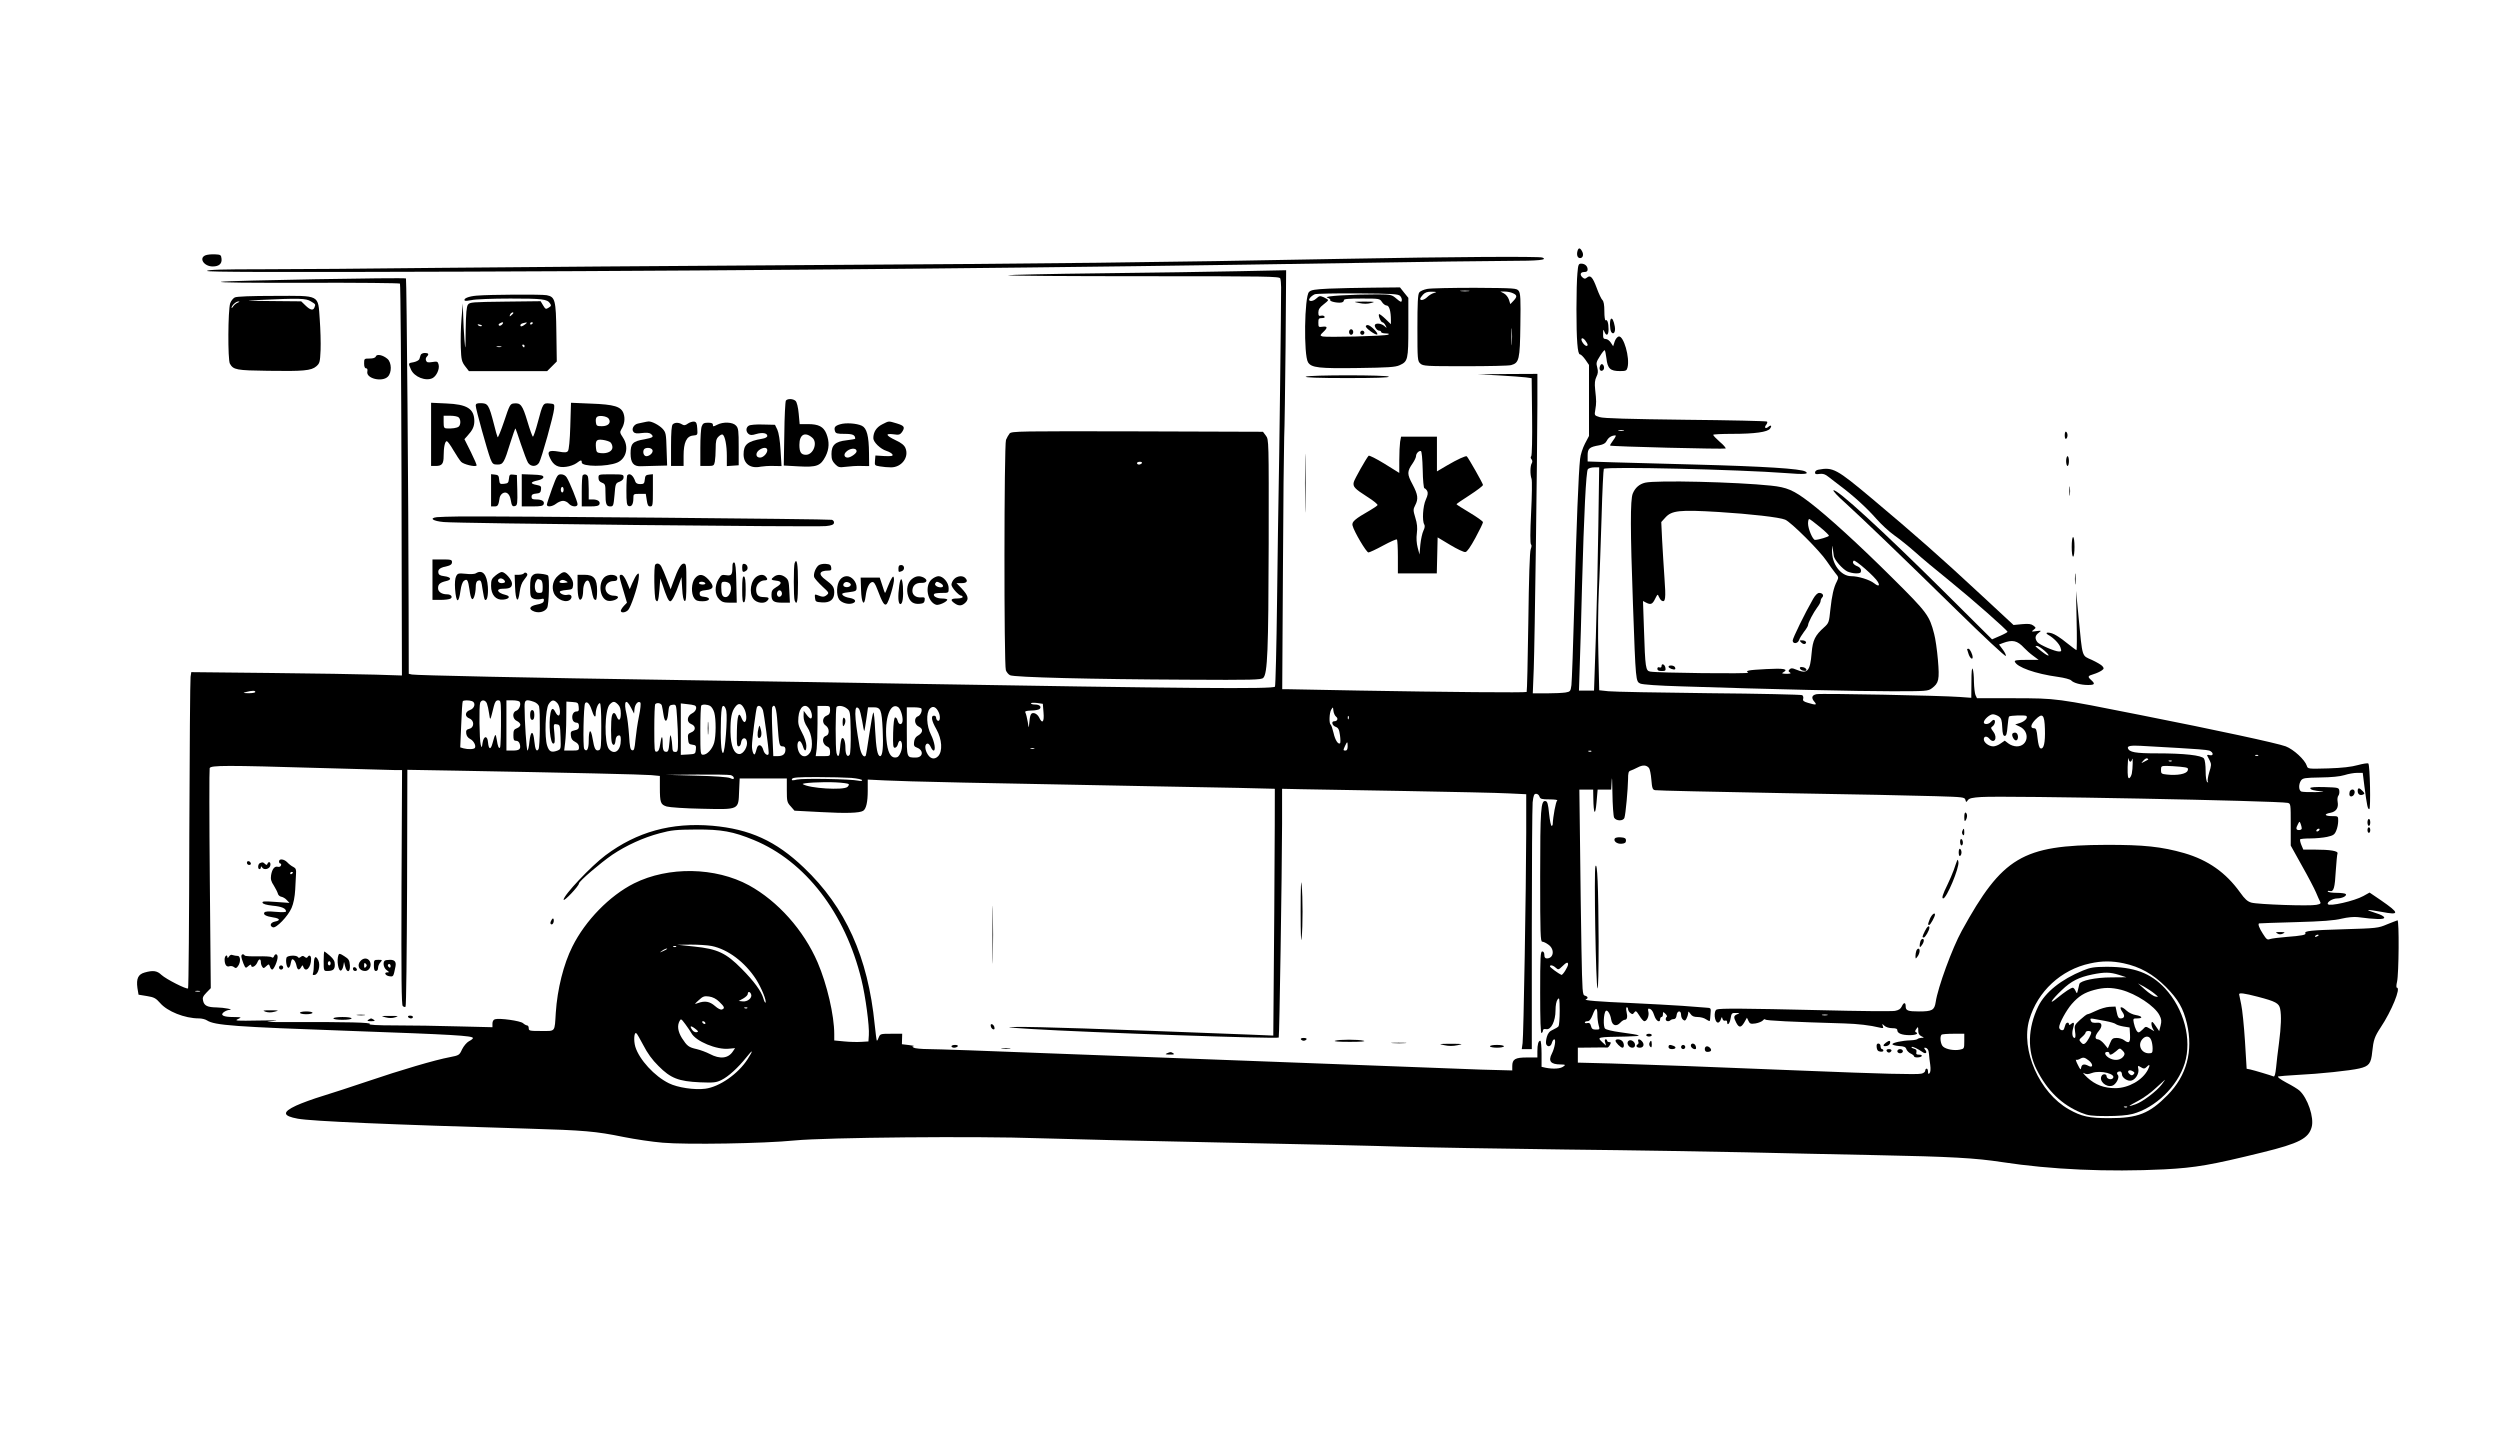 <?xml version="1.0" encoding="UTF-8" standalone="yes"?>
<svg version="1.0" xmlns="http://www.w3.org/2000/svg" width="1344pt" height="768pt" viewBox="0 0 1792 1024" preserveAspectRatio="xMidYMid meet">
  <g transform="translate(0,1024) scale(0.1,-0.1)" fill="#000000" stroke="none">
    <path d="M11307 8439 c-7 -27 1 -49 19 -49 20 0 28 25 14 49 -14 27 -26 27
-33 0z"/>
    <path d="M1473 8410 c-50 -20 -11 -80 52 -80 45 0 67 20 63 55 -3 28 -6 30
-48 32 -25 1 -55 -2 -67 -7z"/>
    <path d="M9645 8385 c-1344 -26 -2129 -35 -3845 -45 -971 -6 -2163 -15 -2650
-20 -487 -6 -1060 -10 -1272 -10 -282 0 -389 -3 -394 -12 -5 -8 447 -10 1862
-5 2217 8 4276 28 6359 62 484 8 984 15 1110 15 214 0 283 7 240 24 -24 9
-664 5 -1410 -9z"/>
    <path d="M11307 8283 c-4 -38 -7 -153 -7 -258 0 -225 8 -325 25 -325 7 0 24
-17 39 -38 l26 -38 0 -255 0 -254 -29 -55 c-16 -31 -32 -79 -35 -110 -11 -98
-26 -473 -41 -1030 -8 -300 -18 -566 -21 -591 -6 -44 -8 -47 -43 -53 -20 -3
-80 -6 -135 -6 l-99 0 7 178 c7 190 25 1521 26 1890 l0 222 -212 -1 -213 -2
150 -8 c83 -5 169 -11 192 -14 l42 -6 3 -275 c2 -156 -1 -279 -6 -284 -6 -6
-5 -14 2 -22 7 -9 7 -19 2 -28 -12 -19 -13 -81 -2 -112 5 -13 3 -122 -3 -243
-7 -139 -7 -222 -1 -227 6 -4 5 -17 -2 -35 -7 -18 -13 -204 -17 -523 -4 -272
-9 -497 -12 -500 -6 -6 -575 -1 -1198 10 -275 5 -512 10 -527 10 l-27 0 5 848
c2 466 7 897 9 957 3 61 7 355 10 654 l4 544 -337 -7 c-185 -4 -633 -11 -994
-15 -362 -4 -661 -11 -665 -14 -3 -4 433 -7 971 -7 892 0 977 -1 983 -16 3 -9
6 -37 6 -63 1 -83 -14 -1302 -18 -1471 -2 -91 -7 -438 -11 -772 -4 -334 -11
-613 -15 -620 -11 -18 -629 -13 -2689 22 -327 6 -1029 17 -1560 25 -1133 17
-1906 34 -1937 40 l-23 5 -1 468 c-1 750 -14 2361 -19 2366 -9 8 -1284 -15
-1325 -24 -25 -6 210 -8 617 -7 361 1 660 -2 665 -6 4 -5 9 -639 11 -1409 l3
-1400 -188 6 c-103 3 -443 9 -755 12 l-567 6 -5 -34 c-3 -18 -7 -527 -9 -1130
-1 -603 -5 -1099 -9 -1103 -9 -9 -156 65 -191 97 -31 30 -60 34 -120 17 -47
-13 -61 -44 -52 -111 4 -27 8 -48 8 -48 1 0 28 -4 61 -10 50 -8 63 -15 93 -49
52 -61 177 -111 279 -111 19 0 45 -6 57 -14 56 -36 194 -46 1037 -76 726 -26
870 -34 870 -51 0 -5 -13 -15 -29 -23 -16 -9 -37 -34 -49 -58 -19 -42 -22 -43
-88 -56 -103 -19 -354 -93 -589 -173 -116 -39 -262 -87 -325 -106 -63 -19
-148 -50 -187 -68 -101 -47 -98 -74 12 -94 99 -18 652 -42 1645 -71 407 -12
490 -19 690 -60 80 -16 206 -35 280 -41 172 -15 725 -6 945 16 225 22 1310 32
1752 16 180 -6 774 -20 1318 -31 545 -11 1127 -24 1295 -30 168 -5 694 -14
1170 -20 476 -5 1054 -15 1285 -20 231 -5 647 -15 925 -20 551 -11 720 -21
910 -50 352 -54 760 -72 1165 -52 224 12 330 30 704 122 261 64 329 100 351
181 19 68 -29 209 -88 262 -11 10 -53 36 -94 57 -44 24 -67 41 -58 44 8 2 71
7 140 11 152 7 378 31 441 46 70 16 85 35 93 119 9 86 17 109 61 176 78 117
146 284 116 284 -5 0 -5 18 1 43 13 57 16 443 3 440 -5 -1 -39 -15 -75 -29
-63 -27 -74 -28 -310 -35 -236 -7 -285 -12 -275 -29 7 -11 -28 -18 -135 -26
-52 -4 -105 -11 -118 -15 -20 -8 -26 -3 -52 38 -26 40 -37 70 -27 74 1 1 119
5 262 9 189 5 279 12 330 25 43 10 87 14 115 11 129 -17 190 -18 190 -4 0 9
-23 22 -60 33 -33 10 -58 20 -56 22 2 2 45 -4 95 -13 134 -26 133 -11 -3 83
l-81 55 -45 -25 c-65 -36 -243 -76 -254 -58 -9 14 34 41 67 41 34 0 70 17 62
31 -4 5 -33 9 -65 9 -32 0 -61 4 -64 9 -4 5 3 7 14 4 28 -7 36 21 43 148 4 59
9 113 12 121 7 18 -50 28 -166 28 l-79 0 -14 33 c-7 17 -11 35 -9 40 2 4 35 7
73 7 38 0 92 5 120 11 45 10 54 16 66 45 8 18 14 49 14 69 0 35 0 35 -45 35
-53 0 -60 15 -10 24 41 8 59 36 51 79 -3 16 -1 36 5 43 6 7 9 23 7 36 -3 22
-7 23 -105 26 -65 2 -103 -1 -103 -7 0 -12 26 -19 85 -24 22 -2 1 -4 -47 -5
-47 -1 -93 1 -102 4 -20 8 -21 53 -2 80 13 17 28 19 138 21 80 1 141 7 173 17
28 9 68 16 90 16 l41 0 12 -97 c19 -142 23 -163 35 -163 11 0 5 316 -7 327 -4
4 -37 -1 -74 -11 -45 -13 -115 -21 -213 -24 -146 -4 -147 -4 -154 19 -14 43
-94 117 -151 139 -62 23 -493 116 -1039 224 -613 122 -600 120 -907 121 l-267
0 -11 23 c-5 13 -10 55 -11 95 0 40 -4 81 -9 92 -6 13 -9 -21 -9 -93 l-1 -114
-82 6 c-134 10 -993 27 -1027 20 -35 -7 -40 -27 -14 -56 19 -22 8 -23 -48 -6
-31 9 -38 15 -34 29 3 9 0 21 -7 26 -7 4 -308 11 -668 14 -360 4 -685 10 -721
14 l-66 7 -6 257 c-4 141 -2 344 3 451 6 107 14 348 20 534 5 187 13 342 16
345 18 18 974 -5 1302 -30 136 -11 173 -8 143 11 -34 20 -293 37 -793 50 -222
6 -485 13 -585 16 l-183 6 0 44 c0 49 13 60 83 72 30 6 45 14 54 32 12 24 34
38 61 39 8 1 2 -13 -14 -34 -15 -20 -25 -37 -23 -39 7 -7 821 -27 828 -21 3 4
-15 26 -42 48 -26 23 -47 45 -47 50 0 4 62 7 138 7 160 0 252 13 269 37 16 21
8 30 -12 13 -20 -17 -32 -5 -15 15 7 9 10 19 6 23 -4 4 -267 10 -584 13 -403
5 -589 10 -616 19 -38 12 -38 12 -31 53 8 49 8 61 -1 144 -5 46 -2 69 9 92 12
24 13 39 6 66 -9 32 -7 41 18 80 15 25 31 45 35 45 3 0 9 -27 13 -60 8 -72 27
-90 97 -90 43 0 48 3 54 26 18 70 -28 229 -63 222 -10 -2 -23 -18 -29 -36
l-11 -34 -17 26 c-9 14 -25 26 -36 26 -17 0 -20 7 -19 38 0 32 1 34 9 15 14
-36 30 -27 30 16 0 46 -9 73 -21 65 -5 -3 -9 26 -9 64 0 47 -5 73 -14 81 -7 6
-26 45 -41 87 -29 78 -45 95 -70 74 -12 -10 -18 -10 -30 0 -23 19 -18 40 10
40 17 0 25 5 25 18 0 24 -19 42 -46 42 -19 0 -22 -7 -27 -67z m73 -514 c0 -16
-19 -9 -34 13 -21 30 -7 47 16 19 10 -13 18 -27 18 -32z m258 -616 c-10 -2
-26 -2 -35 0 -10 3 -2 5 17 5 19 0 27 -2 18 -5z m-181 -680 c-3 -230 -11 -590
-18 -800 l-13 -383 -54 0 -54 0 6 188 c4 103 11 356 16 562 14 518 29 822 42
837 6 7 26 13 46 13 l35 0 -6 -417z m-9627 -1193 c0 -5 -21 -9 -47 -9 -43 1
-45 2 -18 9 44 11 65 11 65 0z m1554 -66 c28 -11 19 -51 -14 -63 -38 -13 -41
-47 -5 -61 36 -14 36 -65 -1 -74 -20 -5 -25 -12 -22 -34 2 -16 12 -31 28 -39
25 -12 44 -48 34 -64 -6 -10 -48 -12 -82 -3 l-23 7 7 161 c3 88 8 164 11 169
5 9 45 9 67 1z m106 -16 c5 -13 12 -45 16 -73 8 -55 7 -56 34 53 8 31 16 42
30 42 18 0 20 -7 21 -87 1 -137 -2 -247 -7 -252 -8 -9 -16 8 -23 56 -8 50 -11
48 -31 -26 -13 -48 -27 -45 -32 9 -4 50 -31 47 -39 -5 -5 -37 -6 -38 -13 -14
-10 35 -13 279 -4 302 10 24 37 21 48 -5z m235 11 c12 -18 -4 -57 -25 -64 -30
-10 -27 -59 5 -73 14 -6 25 -19 25 -27 0 -9 -11 -20 -25 -25 -21 -8 -25 -16
-25 -50 0 -33 3 -40 20 -40 12 0 22 -9 26 -24 9 -36 -2 -46 -52 -46 l-44 0 0
180 0 180 44 0 c25 0 48 -5 51 -11z m103 0 c17 -6 32 -20 36 -32 9 -36 7 -291
-4 -307 -14 -23 -24 -3 -30 57 -7 80 -26 79 -35 -2 -3 -36 -10 -65 -14 -65 -7
0 -21 211 -21 317 0 48 10 52 68 32z m167 -9 c19 -21 26 -83 10 -89 -5 -2 -16
8 -23 23 -17 34 -28 33 -36 -5 -15 -76 -2 -219 20 -219 11 0 13 14 8 71 -7 71
-7 71 17 67 23 -3 24 -7 27 -91 3 -87 3 -87 -24 -98 -42 -15 -58 -7 -72 36
-20 60 -13 262 11 298 21 32 38 34 62 7z m153 -27 c3 -27 0 -33 -17 -33 -22 0
-36 -30 -26 -60 3 -11 15 -20 26 -20 13 0 19 -7 19 -24 0 -19 -7 -26 -31 -31
-27 -6 -30 -10 -27 -38 2 -23 11 -35 31 -45 18 -9 27 -21 27 -38 0 -22 -3 -24
-53 -24 l-53 0 7 58 c4 31 8 110 8 175 l1 118 43 -3 c39 -3 42 -5 45 -35z m93
-21 c15 -49 29 -63 29 -30 0 35 17 78 30 78 6 0 10 -59 10 -165 0 -141 -2
-167 -16 -172 -24 -9 -34 8 -46 81 -13 79 -28 70 -28 -16 0 -57 -14 -82 -32
-57 -11 16 -5 309 6 328 12 18 33 -3 47 -47z m189 38 c14 -14 20 -33 20 -65 0
-49 -15 -59 -30 -20 -12 31 -26 32 -34 3 -8 -30 -8 -172 0 -192 10 -26 23 -18
26 16 2 22 9 34 21 36 13 3 17 -4 17 -32 0 -76 -44 -111 -84 -67 -36 40 -33
284 5 322 24 24 34 24 59 -1z m95 -26 l20 -39 3 32 c3 35 27 62 42 47 5 -5 1
-46 -10 -99 -10 -49 -21 -125 -25 -168 -6 -65 -10 -78 -23 -75 -14 3 -18 22
-23 108 -4 58 -12 125 -18 150 -23 95 -4 120 34 44z m2955 -32 c6 -68 -9 -84
-32 -34 -7 15 -23 28 -35 30 -24 4 -30 -9 -36 -78 -3 -32 -3 -31 -10 15 -5 28
-12 57 -16 65 -7 12 1 15 42 17 27 0 54 6 59 11 16 16 0 32 -33 32 -16 0 -29
4 -29 8 0 5 19 6 43 3 l42 -6 5 -63z m-2736 51 c3 -10 8 -40 12 -66 9 -63 28
-56 34 14 5 49 7 54 31 57 26 3 26 3 32 -89 4 -51 7 -127 7 -171 0 -71 -2 -78
-20 -78 -16 0 -20 7 -21 38 -1 20 -4 51 -8 67 -6 25 -8 19 -12 -32 -6 -69 -10
-78 -34 -70 -11 5 -15 21 -15 58 0 63 -9 59 -18 -7 -5 -35 -12 -50 -25 -52
-16 -3 -17 10 -17 166 0 93 3 172 7 175 13 13 42 7 47 -10z m234 1 c22 -7 13
-42 -15 -56 -39 -19 -44 -64 -9 -78 35 -13 35 -47 0 -60 -22 -9 -25 -15 -22
-47 3 -33 7 -38 31 -41 25 -3 28 -7 25 -35 -3 -31 -5 -32 -55 -35 l-53 -3 0
185 0 184 43 -5 c23 -2 48 -6 55 -9z m357 -25 c17 -33 20 -85 4 -94 -5 -4 -15
7 -22 24 -21 56 -32 28 -35 -87 -2 -93 0 -112 12 -112 9 0 16 11 18 27 4 35
33 43 41 11 10 -36 -23 -93 -53 -93 -39 0 -62 58 -64 158 -1 99 8 147 35 181
23 30 44 25 64 -15z m-245 21 c11 -6 24 -27 30 -48 13 -48 13 -166 -1 -216
-13 -45 -50 -86 -79 -86 -19 0 -20 5 -20 173 0 96 3 177 7 180 10 10 42 8 63
-3z m116 -35 c10 -54 -9 -298 -23 -302 -14 -5 -20 103 -15 250 3 66 7 87 17
87 8 0 17 -15 21 -35z m263 3 c8 -28 41 -269 41 -306 0 -26 -30 -10 -38 20
-11 43 -39 49 -48 11 -4 -15 -9 -32 -12 -37 -8 -15 -22 18 -22 56 0 45 29 267
36 280 12 18 33 6 43 -24z m104 -94 c11 -154 13 -164 37 -164 14 0 20 -7 20
-23 0 -32 -18 -47 -56 -47 l-31 0 -7 170 c-4 93 -4 175 -1 181 19 30 31 -5 38
-117z m231 104 c17 -24 22 -68 7 -68 -5 0 -19 12 -30 28 l-20 27 -1 -39 c0
-27 9 -52 27 -79 34 -49 44 -143 19 -182 -25 -38 -63 -34 -81 8 -15 36 -10 80
9 74 6 -2 15 -18 21 -35 12 -42 25 -41 25 3 0 20 -13 60 -31 93 -26 49 -30 65
-26 111 6 75 48 106 81 59z m146 -8 c0 -23 -6 -33 -25 -40 -31 -12 -34 -54 -5
-72 12 -8 20 -24 20 -40 0 -18 -7 -29 -20 -33 -33 -11 -25 -64 13 -78 11 -4
17 -17 17 -37 0 -30 -1 -30 -51 -30 l-52 0 7 53 c3 28 6 109 6 180 l0 127 45
0 c43 0 45 -1 45 -30z m121 11 c23 -18 24 -25 27 -168 1 -81 -2 -154 -7 -162
-16 -24 -31 -1 -31 47 0 48 -13 82 -26 69 -4 -4 -10 -34 -12 -67 -5 -62 -15
-77 -26 -37 -8 30 -8 322 1 330 13 13 51 7 74 -12z m366 11 c16 -10 33 -57 33
-93 0 -37 -27 -40 -36 -4 -4 14 -11 24 -18 22 -7 -2 -12 -42 -14 -110 -2 -90
0 -107 12 -107 9 0 18 11 22 25 3 14 10 25 15 25 17 0 20 -48 5 -84 -12 -28
-21 -36 -40 -36 -34 0 -54 40 -62 128 -14 152 27 269 83 234z m293 -41 c13
-32 7 -67 -10 -56 -5 3 -10 13 -10 21 0 8 -7 14 -15 14 -24 0 -18 -36 17 -97
41 -73 46 -159 12 -194 -28 -28 -60 -18 -81 26 -16 33 -13 65 7 65 6 0 16 -11
22 -25 6 -14 15 -25 20 -25 17 0 7 62 -18 112 -33 64 -37 157 -9 188 22 24 47
13 65 -29z m-572 27 c5 -7 15 -46 22 -85 6 -40 13 -73 15 -73 2 0 8 38 15 85
l12 85 39 0 c52 0 59 -16 66 -159 6 -121 0 -191 -18 -191 -19 0 -29 54 -36
186 -3 74 -9 131 -13 127 -4 -4 -17 -75 -29 -157 -12 -82 -23 -151 -26 -154
-15 -15 -34 14 -44 70 -39 216 -40 311 -3 266z m446 4 c9 -16 -6 -51 -25 -57
-29 -10 -25 -59 6 -73 36 -17 32 -45 -10 -68 -12 -7 -21 -24 -23 -43 -3 -25 1
-33 21 -40 50 -19 44 -71 -8 -71 -67 0 -65 -5 -65 186 l0 174 49 0 c28 0 52
-4 55 -8z m2973 -59 c17 -13 10 -33 -13 -33 -23 0 -16 -30 10 -40 19 -7 25
-18 31 -60 4 -28 4 -54 1 -57 -13 -13 -36 22 -47 73 -7 30 -16 57 -21 60 -12
8 -10 83 4 107 13 21 13 21 16 -8 2 -16 10 -35 19 -42z m4750 2 c18 -13 23
-27 25 -78 2 -47 7 -62 18 -62 11 0 16 16 20 67 3 36 8 69 11 72 8 8 117 11
124 4 13 -12 -10 -38 -43 -49 l-37 -12 32 -15 c77 -36 61 -142 -21 -142 -19 0
-45 9 -60 21 l-26 20 -29 -20 c-16 -12 -40 -21 -53 -21 -32 0 -68 27 -68 51 0
23 22 25 40 4 34 -41 62 4 29 49 -20 27 -21 30 -5 41 17 13 22 45 7 45 -5 0
-14 -7 -21 -15 -15 -18 -50 -20 -50 -3 0 20 42 58 65 58 11 0 30 -7 42 -15z
m-4660 -17 c-3 -8 -6 -5 -6 6 -1 11 2 17 5 13 3 -3 4 -12 1 -19z m4991 -74 c3
-98 -8 -147 -32 -138 -9 4 -16 29 -21 75 -6 59 -10 69 -26 69 -28 0 -23 27 11
62 51 51 65 37 68 -68z m-4998 -124 c0 -20 -5 -30 -15 -30 -18 0 -18 2 -3 35
15 32 18 32 18 -5z m5949 -11 c112 -6 214 -14 227 -19 31 -12 33 -40 3 -33
-12 4 -20 2 -18 -3 3 -5 11 -22 19 -37 12 -24 11 -35 -4 -82 -9 -31 -14 -60
-10 -67 4 -7 3 -8 -4 -4 -7 4 -12 36 -12 80 0 42 -5 79 -12 89 -17 23 -140 37
-338 37 -153 0 -198 8 -207 37 -6 16 22 21 92 17 33 -2 152 -9 264 -15z
m-8196 -6 c-7 -2 -19 -2 -25 0 -7 3 -2 5 12 5 14 0 19 -2 13 -5z m3994 -19
c-3 -3 -12 -4 -19 -1 -8 3 -5 6 6 6 11 1 17 -2 13 -5z m4780 -30 c-3 -3 -12
-4 -19 -1 -8 3 -5 6 6 6 11 1 17 -2 13 -5z m-917 -44 c5 0 11 8 13 18 7 26 5
-69 -2 -102 -3 -16 -12 -31 -18 -34 -10 -3 -13 17 -12 80 1 46 4 73 6 61 2
-13 8 -23 13 -23z m128 15 c-2 -1 -14 -8 -28 -15 -25 -13 -25 -13 -6 8 10 12
23 19 28 16 5 -3 8 -7 6 -9z m169 -11 c-3 -3 -12 -4 -19 -1 -8 3 -5 6 6 6 11
1 17 -2 13 -5z m-3747 -49 c6 -7 14 -45 17 -84 5 -62 9 -72 27 -75 12 -3 422
-12 911 -21 490 -8 984 -18 1099 -22 197 -6 209 -7 214 -26 5 -19 6 -19 18 -2
10 13 32 18 96 22 176 11 2126 -27 2196 -42 22 -5 22 -8 22 -156 l0 -150 80
-144 c45 -79 90 -166 101 -192 11 -26 24 -56 29 -65 8 -14 4 -18 -27 -24 -51
-10 -419 3 -465 16 -28 8 -47 25 -81 73 -102 142 -229 232 -401 282 -162 46
-288 60 -561 59 -599 -2 -742 -87 -1033 -616 -68 -123 -172 -407 -187 -511 -9
-58 -25 -67 -120 -67 -79 0 -95 6 -95 36 0 31 -14 31 -28 0 -8 -18 -22 -27
-49 -32 -21 -4 -261 -2 -533 5 -551 13 -721 14 -744 5 -25 -10 -17 -94 9 -94
7 0 16 10 20 23 6 19 8 20 12 4 3 -11 11 -16 19 -13 8 3 14 -1 14 -9 0 -32 19
-13 25 25 6 37 9 40 38 39 29 0 30 -1 10 -9 -27 -11 -28 -21 -8 -60 20 -39 35
-38 59 3 l18 32 11 -23 c10 -21 16 -23 51 -18 23 4 46 14 53 22 6 8 14 11 17
6 4 -8 189 -17 566 -28 98 -3 184 -13 254 -30 26 -6 28 -5 22 11 -6 18 -6 18
12 2 10 -10 35 -17 55 -17 26 0 37 -4 37 -15 0 -22 33 -35 89 -35 45 0 68 12
42 22 -5 2 -3 12 5 22 13 19 14 18 14 -11 0 -21 6 -33 23 -41 21 -10 21 -11 1
-11 -11 -1 -24 -4 -28 -8 -4 -5 -26 -9 -49 -10 -64 -2 -132 -17 -132 -28 0 -5
21 -11 47 -13 37 -2 48 -7 53 -23 4 -11 18 -25 31 -31 13 -6 24 -15 24 -20 0
-11 48 -10 55 2 3 6 -5 10 -18 10 -20 0 -24 4 -20 19 3 13 -2 20 -18 24 -13 4
-20 9 -17 12 6 6 44 -12 80 -37 22 -16 35 -3 18 17 -7 8 -9 15 -4 15 19 0 29
-16 31 -45 1 -16 5 -52 9 -78 4 -31 2 -53 -5 -60 -8 -8 -11 -5 -11 11 0 12 -4
22 -10 22 -5 0 -10 -7 -10 -15 0 -8 -12 -18 -27 -21 -29 -8 -294 -1 -838 21
-653 27 -1147 45 -1387 52 l-238 6 0 54 0 53 103 1 c56 1 105 1 109 0 4 0 12
8 18 19 9 16 8 20 -5 20 -8 0 -15 5 -15 10 0 6 -5 10 -11 10 -6 0 -8 -9 -3
-22 l6 -23 -26 24 c-40 38 -43 37 174 41 127 3 116 9 -48 31 -52 7 -100 18
-107 26 -14 14 -11 109 5 126 11 13 33 -21 39 -61 7 -44 37 -54 66 -22 10 11
24 20 31 20 17 0 22 19 13 58 -4 17 -3 32 2 32 5 0 9 -6 9 -14 0 -7 7 -20 16
-27 14 -11 18 -11 28 3 11 15 15 13 37 -22 13 -22 29 -40 36 -40 19 0 35 39
29 66 -4 13 -3 24 1 24 18 0 31 -17 42 -52 12 -37 41 -53 41 -23 0 8 5 15 10
15 6 0 10 9 10 20 0 19 1 19 18 3 10 -10 14 -20 10 -21 -4 -2 -8 -10 -8 -18 0
-15 22 -19 34 -7 4 4 15 8 24 8 11 0 18 10 20 28 4 34 32 37 32 3 0 -13 6 -29
14 -35 12 -10 17 -8 25 8 6 11 11 28 12 38 0 16 2 15 16 -4 11 -17 25 -23 52
-23 20 0 47 -7 59 -16 13 -9 25 -14 27 -13 2 2 5 24 6 49 4 45 4 45 -31 47
-19 2 -96 7 -170 13 -74 5 -238 14 -365 20 -237 10 -349 19 -327 27 18 7 15
20 -7 26 -18 4 -19 23 -25 338 -3 184 -8 515 -10 737 l-5 402 50 0 49 0 1 -62
c2 -116 14 -132 23 -30 l8 92 48 0 49 0 4 68 c2 37 4 -4 5 -91 1 -87 7 -167
12 -178 14 -25 66 -26 74 -1 9 26 25 207 26 275 0 46 3 59 18 63 9 3 32 13 51
23 36 19 63 18 81 -4z m-9525 0 c275 -8 520 -15 543 -15 l44 0 -4 -839 c-2
-656 0 -843 9 -852 7 -7 16 -9 20 -5 5 4 9 388 11 853 l2 845 348 -6 c827 -15
1341 -27 1400 -32 l62 -6 0 -81 c0 -111 5 -124 49 -138 20 -6 133 -14 251 -16
271 -6 263 -10 268 126 l4 91 169 0 169 0 0 -85 c0 -78 2 -87 28 -115 l27 -31
190 -10 c181 -10 276 -7 302 9 22 14 33 63 33 144 l0 80 123 -6 c145 -8 727
-20 1917 -42 481 -8 876 -17 878 -18 1 -2 -1 -400 -4 -886 l-7 -883 -171 7
c-1097 43 -1515 56 -1661 55 -98 -2 -86 -3 100 -15 410 -25 1761 -72 1771 -61
5 5 23 1160 24 1533 l0 250 138 -3 c75 -1 412 -7 747 -13 336 -6 667 -13 738
-17 l127 -6 0 -276 c-1 -405 -19 -1459 -26 -1508 l-6 -43 36 0 36 0 0 854 c0
469 3 881 6 915 6 50 10 61 25 61 10 0 21 -9 24 -20 6 -17 15 -20 73 -20 37 0
61 -4 54 -8 -10 -7 -30 -116 -32 -169 0 -7 -4 -13 -8 -13 -5 0 -13 39 -18 87
-7 70 -12 89 -26 91 -33 6 -38 -58 -38 -540 0 -415 2 -468 15 -468 9 0 29 -10
45 -22 46 -33 37 -98 -12 -98 -13 0 -18 8 -18 25 0 16 -6 25 -15 25 -13 0 -15
-40 -15 -296 0 -194 3 -293 10 -289 6 3 10 12 10 19 0 8 9 12 23 9 35 -7 67
58 67 134 0 37 6 67 15 79 13 17 14 9 15 -81 0 -55 -4 -105 -8 -111 -4 -6 -22
-17 -40 -25 -24 -10 -36 -24 -44 -51 -6 -20 -8 -44 -5 -52 10 -24 34 -19 41 9
4 14 11 25 17 25 14 0 3 -63 -17 -102 -28 -54 -9 -78 63 -78 36 -1 37 -2 19
-15 -21 -16 -72 -19 -125 -9 l-31 7 0 93 c0 52 -4 94 -9 94 -14 0 -21 -27 -21
-76 l0 -44 -74 0 c-85 0 -106 -12 -106 -62 l0 -31 -222 6 c-123 4 -385 14
-583 22 -198 8 -675 26 -1060 40 -385 14 -1044 39 -1464 55 -420 17 -805 30
-855 30 -50 0 -98 5 -106 10 -13 9 -13 10 0 11 8 1 -7 5 -35 8 l-50 6 1 38 1
37 -79 0 c-76 0 -79 -1 -89 -26 -5 -15 -11 -25 -14 -23 -2 3 -9 54 -15 114
-48 485 -209 842 -508 1126 -200 191 -387 276 -655 300 -295 25 -541 -43 -767
-212 -105 -79 -300 -286 -300 -318 0 -18 109 97 110 116 0 16 152 146 239 206
100 67 222 123 339 154 85 23 117 26 262 27 182 1 265 -14 413 -75 370 -152
656 -524 772 -1002 29 -117 58 -335 53 -397 l-3 -45 -50 -3 c-27 -2 -83 -1
-122 3 l-73 7 0 46 c0 134 -52 357 -119 513 -100 232 -285 439 -492 553 -241
131 -577 137 -824 14 -175 -88 -349 -266 -442 -453 -63 -125 -108 -305 -119
-474 -9 -142 0 -131 -104 -131 -83 0 -90 1 -90 20 0 11 -5 20 -12 20 -6 0 -19
7 -29 16 -19 17 -169 38 -201 28 -11 -3 -18 -15 -18 -31 l0 -26 -247 6 c-137
4 -338 7 -448 7 -133 0 -195 4 -185 10 17 11 -160 15 -550 14 -174 -1 -219 1
-155 6 67 6 44 7 -90 5 -159 -3 -177 -2 -150 10 29 14 29 14 -30 15 -74 0 -99
13 -71 35 11 8 29 16 40 16 38 2 -36 17 -92 18 -65 1 -88 12 -96 47 -6 22 -1
33 24 59 l31 32 -7 781 c-4 429 -4 787 -1 796 8 21 116 21 792 1z m13333 9
c56 -6 60 -8 53 -28 -9 -24 -74 -36 -148 -28 -40 4 -43 7 -43 33 0 27 3 29 39
29 21 0 65 -3 99 -6z m-10390 -60 c12 -4 22 -12 22 -20 0 -11 -5 -11 -27 -1
-18 7 -110 14 -243 17 l-215 6 220 2 c121 1 230 -1 243 -4z m865 -20 c43 -4
77 -11 77 -17 0 -5 -12 -7 -27 -3 -52 12 -397 18 -440 8 -34 -8 -40 -7 -36 4
4 11 40 14 178 14 94 0 206 -3 248 -6z m-20 -44 c4 -4 0 -13 -9 -21 -30 -25
-273 -10 -319 20 -15 9 139 18 235 13 47 -2 89 -8 93 -12z m10416 -317 c1 -7
-8 -13 -19 -13 -23 0 -25 12 -8 43 11 21 11 21 19 2 4 -11 8 -26 8 -32z m126
-13 c-3 -5 -11 -10 -16 -10 -6 0 -7 5 -4 10 3 6 11 10 16 10 6 0 7 -4 4 -10z
m-5 -754 c0 -2 -7 -7 -16 -10 -8 -3 -12 -2 -9 4 6 10 25 14 25 6z m-11518 -77
c116 -24 237 -115 317 -238 39 -61 78 -157 68 -168 -3 -2 -10 11 -15 30 -15
52 -66 122 -157 214 -111 112 -172 141 -338 158 l-122 13 97 1 c53 0 121 -4
150 -10z m-255 -5 c-3 -3 -12 -4 -19 -1 -8 3 -5 6 6 6 11 1 17 -2 13 -5z m-68
-18 c-2 -2 -15 -9 -29 -15 -24 -11 -24 -11 -6 3 16 13 49 24 35 12z m10444
-101 c117 -25 210 -77 302 -169 89 -90 125 -154 151 -263 46 -197 -2 -374
-139 -513 -130 -132 -213 -165 -417 -165 -146 0 -200 12 -290 63 -212 119
-347 427 -284 643 59 202 228 359 435 403 84 19 158 19 242 1z m-3983 -7 c0
-18 -39 -80 -48 -76 -22 10 -82 54 -82 61 0 13 23 8 42 -10 18 -16 20 -15 46
10 29 29 42 34 42 15z m-9807 -195 c-7 -2 -21 -2 -30 0 -10 3 -4 5 12 5 17 0
24 -2 18 -5z m3951 -20 c10 -25 -25 -55 -60 -51 l-29 3 33 18 c17 10 32 24 32
32 0 20 16 19 24 -2z m10801 -18 c126 -33 151 -46 159 -86 10 -50 7 -126 -8
-244 -8 -61 -18 -141 -21 -178 -5 -46 -10 -66 -18 -63 -19 8 -140 44 -167 50
l-26 5 -12 198 c-7 109 -19 227 -27 263 -8 36 -14 68 -15 73 0 12 35 8 135
-18z m-11029 -36 c38 -36 41 -47 19 -55 -9 -4 -30 7 -50 25 -38 33 -72 39
-122 21 -28 -10 -28 -10 6 21 29 27 39 31 74 26 26 -4 51 -16 73 -38z m201
-45 c-3 -3 -12 -4 -19 -1 -8 3 -5 6 6 6 11 1 17 -2 13 -5z m6093 -47 c0 -23 4
-57 9 -75 9 -31 9 -32 -20 -32 -22 0 -30 5 -35 26 -5 19 -12 24 -25 21 -11 -3
-19 -1 -19 4 0 5 9 9 19 9 14 0 24 13 37 45 21 57 34 57 34 2z m1648 -4 c-10
-2 -26 -2 -35 0 -10 3 -2 5 17 5 19 0 27 -2 18 -5z m-8143 -127 c31 -60 184
-123 271 -113 l43 4 -16 -24 c-33 -50 -92 -57 -165 -18 -25 13 -68 29 -94 35
-58 13 -69 22 -106 79 -29 47 -35 89 -17 122 10 19 12 17 42 -23 18 -24 36
-52 42 -62z m100 74 c3 -5 2 -10 -4 -10 -5 0 -13 5 -16 10 -3 6 -2 10 4 10 5
0 13 -4 16 -10z m-61 -69 c-10 -2 -24 5 -31 15 -22 30 -14 36 18 12 25 -19 28
-24 13 -27z m-382 -94 c28 -55 63 -104 108 -148 87 -88 144 -110 297 -117 99
-4 117 -2 155 17 48 23 119 88 178 162 48 61 52 54 9 -13 -68 -106 -202 -199
-304 -212 -77 -10 -198 8 -260 39 -103 50 -213 170 -241 262 -13 44 -9 107 7
97 5 -2 27 -42 51 -87z m9468 29 c0 -52 -1 -54 -32 -60 -41 -8 -98 2 -120 22
-18 15 -25 72 -11 85 3 4 42 7 85 7 l78 0 0 -54z"/>
    <path d="M3800 5115 c0 -24 5 -35 15 -35 10 0 15 11 15 35 0 24 -5 35 -15 35
-10 0 -15 -11 -15 -35z"/>
    <path d="M5073 5020 c0 -41 2 -58 4 -37 2 20 2 54 0 75 -2 20 -4 3 -4 -38z"/>
    <path d="M5437 5020 c-10 -37 -8 -70 3 -70 17 0 23 29 13 63 -9 32 -9 32 -16
7z"/>
    <path d="M6040 5063 c0 -28 3 -34 10 -23 13 20 13 47 0 55 -6 4 -10 -9 -10
-32z"/>
    <path d="M14425 4981 c-8 -15 14 -53 28 -48 18 6 15 51 -5 55 -9 2 -19 -2 -23
-7z"/>
    <path d="M14080 4383 c0 -28 3 -34 10 -23 13 20 13 47 0 55 -6 4 -10 -9 -10
-32z"/>
    <path d="M14066 4283 c-4 -9 -2 -21 4 -27 7 -7 10 -2 10 17 0 31 -5 34 -14 10z"/>
    <path d="M11575 4230 c-12 -19 16 -41 49 -38 23 2 31 8 31 23 0 16 -8 21 -37
23 -20 2 -39 -2 -43 -8z"/>
    <path d="M14050 4206 c0 -14 5 -26 10 -26 6 0 10 9 10 19 0 11 -4 23 -10 26
-6 4 -10 -5 -10 -19z"/>
    <path d="M14040 4130 c0 -18 4 -29 10 -25 6 3 10 15 10 25 0 10 -4 22 -10 25
-6 4 -10 -7 -10 -25z"/>
    <path d="M14028 4070 c-3 -8 -14 -37 -23 -65 -10 -27 -30 -75 -45 -105 -35
-71 -44 -100 -31 -100 24 0 116 220 109 261 -3 17 -6 20 -10 9z"/>
    <path d="M11436 4030 c-11 -31 3 -862 15 -875 5 -5 8 127 8 335 -2 396 -9 578
-23 540z"/>
    <path d="M13834 3655 c-16 -40 -17 -45 -5 -45 8 0 41 60 41 74 0 19 -23 1 -36
-29z"/>
    <path d="M13797 3565 c-20 -41 -20 -45 -7 -45 10 0 40 52 40 70 0 21 -17 9
-33 -25z"/>
    <path d="M13766 3494 c-3 -9 -6 -23 -6 -32 1 -15 3 -14 15 2 17 22 20 46 6 46
-5 0 -12 -7 -15 -16z"/>
    <path d="M13736 3424 c-3 -9 -6 -25 -6 -37 1 -22 1 -22 15 -3 17 22 20 56 6
56 -5 0 -12 -7 -15 -16z"/>
    <path d="M11800 2820 c0 -5 9 -10 20 -10 11 0 20 5 20 10 0 6 -9 10 -20 10
-11 0 -20 -4 -20 -10z"/>
    <path d="M11580 2780 c0 -13 37 -50 50 -50 14 0 13 33 -2 48 -15 15 -48 16
-48 2z"/>
    <path d="M11672 2778 c-16 -16 4 -48 28 -48 13 0 20 7 20 20 0 24 -32 44 -48
28z"/>
    <path d="M11743 2775 c4 -8 2 -17 -3 -20 -18 -11 -10 -25 15 -25 27 0 35 26
13 48 -17 17 -31 15 -25 -3z"/>
    <path d="M11823 2764 c-3 -8 -1 -20 6 -27 8 -8 11 -4 11 16 0 30 -7 35 -17 11z"/>
    <path d="M13518 2766 c-24 -18 -22 -28 4 -24 13 2 24 11 26 21 4 20 -6 21 -30
3z"/>
    <path d="M12120 2745 c0 -15 26 -32 36 -23 2 3 2 13 -2 22 -8 20 -34 21 -34 1z"/>
    <path d="M13452 2733 c2 -20 9 -29 26 -31 12 -2 22 1 22 7 0 6 -4 11 -10 11
-5 0 -10 9 -10 20 0 11 -7 20 -16 20 -11 0 -14 -8 -12 -27z"/>
    <path d="M11960 2735 c0 -9 9 -15 25 -15 28 0 34 15 9 24 -25 10 -34 7 -34 -9z"/>
    <path d="M12050 2735 c0 -8 7 -15 15 -15 8 0 15 7 15 15 0 8 -7 15 -15 15 -8
0 -15 -7 -15 -15z"/>
    <path d="M12220 2720 c0 -13 7 -20 18 -20 26 0 34 11 21 27 -17 20 -39 16 -39
-7z"/>
    <path d="M13523 2708 c2 -7 10 -13 17 -13 7 0 15 6 18 13 2 7 -5 12 -18 12
-13 0 -20 -5 -17 -12z"/>
    <path d="M13600 2705 c0 -8 9 -15 20 -15 11 0 20 7 20 15 0 8 -9 15 -20 15
-11 0 -20 -7 -20 -15z"/>
    <path d="M2000 4065 c0 -8 4 -15 10 -15 5 0 7 -6 4 -14 -3 -8 -13 -12 -23 -9
-23 6 -41 -17 -48 -61 -4 -28 0 -44 20 -74 13 -21 26 -47 29 -58 2 -10 13 -20
25 -22 11 -2 29 -12 39 -24 l19 -20 -99 7 c-82 6 -98 5 -94 -6 3 -9 28 -16 72
-21 65 -6 96 -19 96 -41 0 -6 -26 -7 -74 -3 -52 5 -77 3 -81 -5 -10 -15 11
-27 63 -35 49 -7 55 -22 12 -30 -32 -7 -40 -31 -14 -41 23 -9 109 80 134 139
14 32 23 79 26 131 2 45 5 98 6 117 2 27 -2 37 -20 46 -13 6 -32 21 -43 33
-23 24 -59 28 -59 6z m100 -79 c0 -3 -4 -8 -10 -11 -5 -3 -10 -1 -10 4 0 6 5
11 10 11 6 0 10 -2 10 -4z"/>
    <path d="M1770 4056 c0 -9 7 -16 16 -16 9 0 14 5 12 12 -6 18 -28 21 -28 4z"/>
    <path d="M1863 4053 c-15 -6 -17 -43 -3 -43 6 0 10 6 10 13 0 9 2 9 9 -1 13
-22 56 -11 59 16 4 23 -13 31 -21 10 -4 -10 -7 -10 -18 0 -14 13 -17 13 -36 5z"/>
    <path d="M9323 3710 c0 -165 3 -239 7 -195 9 89 9 288 0 385 -4 48 -7 -22 -7
-190z"/>
    <path d="M7114 3540 c0 -184 2 -260 3 -167 2 92 2 242 0 335 -1 92 -3 16 -3
-168z"/>
    <path d="M3952 3643 c-8 -14 -9 -24 -2 -28 12 -7 24 18 18 37 -3 8 -9 5 -16
-9z"/>
    <path d="M2320 3350 c0 -67 1 -70 24 -70 43 0 56 10 56 45 0 25 -8 40 -35 64
-20 17 -38 31 -40 31 -3 0 -5 -31 -5 -70z m50 -15 c0 -8 -4 -15 -10 -15 -5 0
-10 7 -10 15 0 8 5 15 10 15 6 0 10 -7 10 -15z"/>
    <path d="M2426 3394 c-14 -37 -1 -117 18 -111 6 2 14 17 17 33 l5 29 8 -32
c12 -50 38 -43 34 8 -3 36 -8 45 -40 65 -31 20 -37 21 -42 8z"/>
    <path d="M1641 3383 c-6 -10 -11 -12 -11 -5 0 25 -20 11 -20 -15 0 -38 14 -57
35 -49 10 3 24 1 32 -6 12 -10 18 -9 29 7 21 28 18 74 -3 73 -10 0 -25 3 -35
6 -10 5 -20 1 -27 -11z"/>
    <path d="M1730 3385 c0 -9 7 -32 15 -52 15 -35 16 -35 35 -18 11 10 20 13 20
7 0 -24 31 -11 44 18 12 30 26 31 26 1 0 -9 4 -23 10 -31 7 -12 12 -12 28 4
19 17 20 17 27 -3 3 -12 11 -21 16 -21 12 0 39 62 39 90 0 23 -18 27 -26 5 -4
-10 -10 -12 -18 -6 -6 5 -50 7 -99 6 -48 -1 -90 1 -93 6 -9 14 -24 10 -24 -6z"/>
    <path d="M2054 3376 c-8 -22 0 -69 12 -73 7 -2 15 12 18 32 6 30 10 34 21 25
8 -6 17 -25 20 -41 7 -33 19 -37 34 -11 9 16 10 16 16 0 17 -43 55 -2 55 58 0
25 -14 32 -25 14 -5 -8 -11 -7 -21 1 -11 9 -17 9 -28 0 -10 -8 -16 -9 -21 -1
-9 15 -75 12 -81 -4z"/>
    <path d="M2250 3331 c0 -27 -3 -57 -6 -66 -5 -13 -2 -16 12 -13 26 4 42 68 26
103 -18 40 -32 29 -32 -24z"/>
    <path d="M2586 3354 c-31 -31 -13 -74 31 -74 31 0 50 39 34 69 -14 25 -43 27
-65 5z m36 -46 c-9 -9 -12 -7 -12 12 0 19 3 21 12 12 9 -9 9 -15 0 -24z"/>
    <path d="M2680 3320 c0 -29 4 -40 15 -40 9 0 15 9 15 22 0 12 7 30 17 40 15
17 14 18 -15 18 -31 0 -32 -2 -32 -40z"/>
    <path d="M2757 3353 c-15 -14 -6 -53 15 -67 19 -14 20 -16 4 -16 -27 0 -13
-25 17 -28 27 -3 27 -4 42 71 6 33 -6 47 -39 47 -18 0 -36 -3 -39 -7z m43 -39
c0 -8 -4 -12 -10 -9 -5 3 -10 10 -10 16 0 5 5 9 10 9 6 0 10 -7 10 -16z"/>
    <path d="M2000 3305 c0 -8 7 -15 15 -15 8 0 15 7 15 15 0 8 -7 15 -15 15 -8 0
-15 -7 -15 -15z"/>
    <path d="M2530 3296 c0 -9 7 -16 16 -16 9 0 14 5 12 12 -6 18 -28 21 -28 4z"/>
    <path d="M1903 2988 c18 -6 40 -7 65 0 35 9 33 10 -28 10 -55 0 -61 -1 -37
-10z"/>
    <path d="M2150 2980 c0 -5 20 -10 45 -10 25 0 45 5 45 10 0 6 -20 10 -45 10
-25 0 -45 -4 -45 -10z"/>
    <path d="M2563 2963 c15 -2 37 -2 50 0 12 2 0 4 -28 4 -27 0 -38 -2 -22 -4z"/>
    <path d="M2763 2948 c26 -7 49 -7 70 0 28 9 24 10 -38 10 -66 0 -68 -1 -32
-10z"/>
    <path d="M2925 2950 c3 -5 13 -10 21 -10 8 0 14 5 14 10 0 6 -9 10 -21 10 -11
0 -17 -4 -14 -10z"/>
    <path d="M2390 2940 c0 -6 28 -10 65 -10 37 0 65 4 65 10 0 6 -28 10 -65 10
-37 0 -65 -4 -65 -10z"/>
    <path d="M2640 2930 c-11 -7 -6 -10 20 -10 26 0 31 3 20 10 -8 5 -17 10 -20
10 -3 0 -12 -5 -20 -10z"/>
    <path d="M7102 2884 c1 -9 9 -19 16 -22 9 -3 13 2 10 14 -1 9 -9 19 -16 22 -9
3 -13 -2 -10 -14z"/>
    <path d="M9325 2790 c3 -5 12 -10 20 -10 8 0 17 5 20 10 4 6 -5 10 -20 10 -15
0 -24 -4 -20 -10z"/>
    <path d="M9570 2780 c-15 -5 26 -8 105 -8 80 0 118 3 100 8 -40 10 -173 10
-205 0z"/>
    <path d="M9983 2763 c26 -2 67 -2 90 0 23 2 2 3 -48 3 -49 0 -68 -1 -42 -3z"/>
    <path d="M10353 2748 c31 -7 63 -7 95 0 44 9 40 10 -48 10 -88 0 -92 -1 -47
-10z"/>
    <path d="M6820 2740 c0 -5 9 -10 19 -10 11 0 23 5 26 10 4 6 -5 10 -19 10 -14
0 -26 -4 -26 -10z"/>
    <path d="M10680 2740 c0 -5 23 -10 50 -10 28 0 50 5 50 10 0 6 -22 10 -50 10
-27 0 -50 -4 -50 -10z"/>
    <path d="M7183 2723 c15 -2 39 -2 55 0 15 2 2 4 -28 4 -30 0 -43 -2 -27 -4z"/>
    <path d="M8365 2690 c-16 -7 -11 -9 20 -9 29 -1 36 2 25 9 -17 11 -19 11 -45
0z"/>
    <path d="M14930 3283 c-156 -64 -270 -155 -320 -257 -75 -154 -79 -318 -12
-451 77 -153 180 -254 322 -312 47 -19 73 -23 180 -23 82 0 147 5 185 15 164
43 324 198 375 363 53 171 -5 391 -142 538 -103 110 -222 154 -418 154 -90 -1
-114 -4 -170 -27z m259 -31 l53 -17 -108 -1 c-113 0 -221 -23 -229 -47 -2 -7
-6 -25 -10 -42 -7 -29 -7 -30 -18 -7 -5 12 -14 22 -19 22 -13 0 -57 -29 -112
-74 -66 -55 -45 -17 33 57 68 65 122 92 219 112 89 18 127 17 191 -3z m254
-134 c31 -25 31 -26 7 -21 -14 2 -47 25 -75 50 l-50 44 43 -23 c23 -13 57 -35
75 -50z m-238 27 c108 -29 240 -116 274 -182 15 -29 16 -43 8 -75 l-10 -39
-26 38 c-19 28 -26 34 -29 21 -2 -9 2 -27 8 -39 l12 -21 -31 18 c-30 18 -31
18 -51 -4 -12 -12 -25 -22 -30 -22 -12 0 -26 27 -35 68 -6 31 -5 32 24 32 44
0 38 16 -9 24 -21 3 -51 17 -66 31 -42 39 -59 31 -28 -13 17 -25 11 -42 -16
-42 -14 0 -21 11 -27 43 l-9 42 -44 -2 c-23 -1 -66 -14 -95 -28 -29 -14 -56
-25 -62 -25 -5 0 -29 -18 -53 -40 -41 -38 -42 -41 -36 -85 5 -28 3 -45 -3 -45
-16 0 -22 33 -11 70 11 39 7 48 -15 30 -10 -8 -15 -9 -15 -1 0 16 -20 13 -25
-4 -3 -8 -7 -22 -10 -30 -5 -18 -35 -9 -35 12 0 28 51 121 90 166 50 57 91 82
161 101 71 19 122 19 194 1z m-111 -224 c32 -6 64 -15 71 -21 7 -6 32 -14 56
-18 l44 -7 3 -53 c3 -56 -7 -65 -44 -37 -10 8 -34 15 -51 15 -28 0 -35 -5 -48
-37 l-16 -38 -27 33 c-15 18 -35 32 -44 32 -25 0 -22 27 7 61 27 33 23 61 -9
58 -35 -2 -44 0 -50 17 -5 13 -1 15 21 11 16 -3 54 -10 87 -16z m-104 -81 c0
-16 -27 -65 -43 -78 -11 -9 -18 -8 -30 6 -16 17 -15 20 8 40 14 12 25 26 25
32 0 5 9 10 20 10 11 0 20 -5 20 -10z m430 -56 c6 -14 10 -41 10 -60 0 -30 -3
-34 -27 -34 -55 0 -83 61 -46 102 23 26 52 23 63 -8z m-196 -112 c-19 -30 -60
-38 -99 -19 -35 17 -48 47 -20 47 8 0 15 -4 15 -10 0 -17 17 -11 47 14 28 25
28 25 48 5 15 -15 17 -23 9 -37z m-250 -35 c32 -26 29 -55 -4 -37 -30 16 -48
12 -52 -12 -3 -20 -6 -17 -24 19 -12 23 -17 40 -13 37 5 -3 17 0 26 5 26 15
35 13 67 -12z m422 -65 c-39 -75 -138 -131 -232 -132 -83 0 -145 24 -202 76
-26 25 -37 39 -25 32 18 -10 29 -10 59 1 61 22 178 -8 148 -39 -13 -13 -44 -3
-44 16 0 16 -26 19 -35 3 -22 -35 28 -84 74 -72 28 7 56 60 42 77 -12 14 -5
26 16 26 7 0 13 -9 13 -20 0 -26 43 -54 70 -45 29 9 53 50 48 80 -6 29 -5 29
22 13 16 -10 23 -10 37 4 23 24 27 15 9 -20z m-106 -12 c12 -7 12 -12 3 -21
-9 -9 -16 -9 -27 1 -26 21 -5 39 24 20z m205 -94 c-36 -48 -137 -124 -186
-141 -23 -9 -43 -14 -45 -12 -1 1 27 18 64 37 36 19 93 60 126 92 34 31 62 57
64 58 2 0 -9 -15 -23 -34z m-248 -162 c-3 -3 -12 -4 -19 -1 -8 3 -5 6 6 6 11
1 17 -2 13 -5z"/>
    <path d="M9523 8171 c-99 -5 -126 -9 -140 -24 -33 -33 -39 -453 -7 -504 24
-39 78 -45 358 -41 216 3 267 6 298 20 60 27 63 39 63 273 l0 210 -30 37 -30
38 -195 -2 c-107 -1 -250 -4 -317 -7z m513 -52 c9 -9 14 -24 12 -33 -2 -14 -9
-12 -38 13 -34 29 -39 30 -135 31 -185 0 -393 -12 -362 -23 15 -5 25 -13 22
-17 -7 -11 55 -24 82 -18 10 2 17 10 16 16 -2 9 32 12 127 12 127 0 130 0 146
-25 9 -14 24 -25 34 -25 18 0 30 -41 30 -105 l0 -29 -40 39 c-22 21 -42 36
-45 33 -8 -8 13 -58 24 -58 6 0 16 -10 22 -22 12 -22 11 -22 -8 -5 -19 17 -54
23 -66 11 -10 -10 12 -44 28 -44 8 0 15 -4 15 -10 0 -5 15 -10 33 -10 23 -1
28 -3 17 -9 -18 -10 -447 -21 -473 -12 -16 6 -15 9 8 31 33 31 32 43 -5 38
-28 -4 -30 -3 -30 29 0 29 3 33 26 33 15 0 23 4 18 11 -3 6 -15 9 -25 6 -15
-4 -19 0 -19 23 0 21 9 36 35 56 19 14 35 29 35 33 0 3 -14 12 -31 20 -28 12
-32 11 -54 -9 -29 -27 -67 -21 -44 6 7 9 22 20 34 25 11 4 149 7 307 6 251 -2
289 -4 304 -18z"/>
    <path d="M9742 8068 c32 -7 60 -7 85 0 34 9 28 10 -47 10 -81 0 -83 -1 -38
-10z"/>
    <path d="M9790 7901 c0 -15 68 -63 81 -59 15 5 -47 68 -67 68 -8 0 -14 -4 -14
-9z"/>
    <path d="M9670 7860 c0 -11 7 -20 15 -20 8 0 15 9 15 20 0 11 -7 20 -15 20 -8
0 -15 -9 -15 -20z"/>
    <path d="M9750 7855 c0 -8 7 -15 15 -15 8 0 15 7 15 15 0 8 -7 15 -15 15 -8 0
-15 -7 -15 -15z"/>
    <path d="M10230 8169 c-25 -5 -51 -16 -57 -26 -10 -12 -13 -80 -13 -253 0
-228 1 -238 21 -256 20 -18 40 -19 323 -19 165 0 313 3 328 8 57 16 63 39 66
287 3 187 1 228 -12 245 -14 19 -27 20 -313 22 -164 0 -318 -3 -343 -8z m298
-16 c-16 -2 -40 -2 -55 0 -16 2 -3 4 27 4 30 0 43 -2 28 -4z m-249 -13 c-15
-4 -36 -17 -48 -29 -21 -21 -51 -29 -51 -13 0 5 9 18 20 30 15 16 32 22 63 21
37 -1 39 -2 16 -9z m566 -2 c31 -14 31 -25 3 -55 l-22 -23 -10 32 c-6 18 -22
38 -36 45 l-25 13 32 0 c18 0 44 -5 58 -12z m-8 -360 c-2 -29 -3 -8 -3 47 0
55 1 79 3 53 2 -26 2 -71 0 -100z"/>
    <path d="M3418 8121 c-61 -5 -100 -22 -86 -36 3 -3 25 -1 49 4 24 6 149 11
277 11 229 0 264 -4 284 -34 11 -16 10 -20 -12 -33 -17 -11 -21 -9 -37 18
l-18 30 -253 -3 c-238 -3 -255 -4 -268 -22 -10 -15 -14 -60 -16 -180 -1 -150
-2 -155 -9 -71 -4 50 -8 128 -9 175 l-3 85 -9 -110 c-5 -60 -7 -154 -5 -207 3
-87 7 -101 31 -133 l27 -35 281 0 280 0 35 35 34 34 -3 209 c-3 232 -9 254
-69 266 -38 7 -406 5 -501 -3z m262 -125 c0 -2 -7 -9 -15 -16 -13 -11 -14 -10
-9 4 5 14 24 23 24 12z m-80 -81 c-7 -8 -17 -12 -22 -9 -6 4 -5 10 3 15 22 14
33 10 19 -6z m164 0 c-22 -17 -34 -19 -34 -6 0 5 8 12 18 14 32 9 36 7 16 -8z
m56 11 c0 -3 -4 -8 -10 -11 -5 -3 -10 -1 -10 4 0 6 5 11 10 11 6 0 10 -2 10
-4z m-369 -24 c-7 -2 -18 1 -23 6 -8 8 -4 9 13 5 13 -4 18 -8 10 -11z m309
-142 c0 -5 -2 -10 -4 -10 -3 0 -8 5 -11 10 -3 6 -1 10 4 10 6 0 11 -4 11 -10z
m-167 -7 c-7 -2 -21 -2 -30 0 -10 3 -4 5 12 5 17 0 24 -2 18 -5z"/>
    <path d="M1683 8108 c-12 -6 -27 -25 -33 -42 -16 -49 -18 -406 -2 -433 25 -44
46 -48 272 -51 254 -4 311 1 347 32 25 22 27 30 31 117 2 52 -1 150 -6 218
-13 182 7 171 -325 170 -164 0 -270 -4 -284 -11z m545 -28 c35 -21 35 -21 26
-44 -9 -24 -30 -19 -64 14 l-31 30 -212 2 c-199 2 -204 2 -82 8 282 13 327 12
363 -10z m-525 -10 c-12 -5 -26 -17 -32 -27 -6 -10 -11 -14 -11 -9 0 16 32 46
49 45 11 0 9 -3 -6 -9z"/>
    <path d="M11547 7954 c-10 -10 -8 -76 2 -93 16 -25 33 -1 26 38 -8 44 -19 64
-28 55z"/>
    <path d="M3015 7695 c-3 -8 -7 -22 -9 -29 -3 -8 -21 -18 -40 -22 -41 -7 -41
-6 -20 -53 23 -53 107 -86 155 -61 28 15 51 65 43 96 -6 23 -10 25 -45 19 -31
-5 -40 -3 -45 10 -4 9 -2 21 5 28 18 18 13 27 -14 27 -14 0 -28 -7 -30 -15z"/>
    <path d="M2694 7685 c-4 -10 -19 -15 -45 -15 -38 0 -39 -1 -39 -35 0 -23 5
-35 14 -35 9 0 12 -8 9 -24 -10 -49 106 -77 147 -36 29 29 28 100 -2 127 -32
28 -77 38 -84 18z"/>
    <path d="M11467 7610 c-6 -23 10 -37 25 -22 12 12 4 42 -11 42 -5 0 -11 -9
-14 -20z"/>
    <path d="M9360 7540 c-10 -6 90 -10 293 -10 203 0 306 3 302 10 -8 13 -574 13
-595 0z"/>
    <path d="M5633 7368 c-4 -7 -10 -115 -11 -239 l-4 -226 108 -6 c129 -7 156 3
192 73 26 52 28 104 6 160 -21 52 -56 70 -133 70 l-59 0 -7 76 c-4 44 -13 81
-22 90 -18 17 -59 18 -70 2z m190 -266 c40 -35 7 -122 -46 -122 -35 0 -47 19
-47 71 0 75 40 97 93 51z"/>
    <path d="M3090 7126 l0 -226 33 0 c45 0 57 15 57 71 0 64 10 111 24 106 6 -2
27 -31 47 -66 20 -34 44 -70 54 -81 16 -18 100 -39 111 -27 3 3 -16 46 -41 97
l-46 92 24 27 c34 37 47 64 47 103 -1 88 -51 120 -202 126 l-108 5 0 -227z
m198 122 c16 -16 15 -53 0 -66 -13 -10 -45 -15 -85 -13 -20 1 -23 6 -23 46 l0
45 48 0 c26 0 53 -5 60 -12z"/>
    <path d="M3410 7332 c0 -24 84 -325 105 -380 15 -38 21 -42 51 -42 41 0 48 13
93 159 18 57 34 102 36 100 2 -2 19 -53 39 -113 20 -60 43 -120 51 -133 20
-30 60 -30 79 0 17 27 104 338 108 387 3 34 2 35 -34 38 -45 4 -47 1 -83 -135
-15 -57 -31 -103 -35 -103 -4 0 -22 50 -40 111 -35 116 -48 133 -98 127 -25
-3 -30 -12 -68 -127 -23 -68 -44 -120 -47 -115 -3 5 -15 46 -26 92 -37 143
-43 152 -98 152 -25 0 -33 -4 -33 -18z"/>
    <path d="M4088 7187 c-3 -103 -10 -172 -17 -180 -9 -11 -23 -12 -67 -4 -71 12
-85 2 -61 -47 24 -52 58 -70 115 -62 26 3 59 15 74 26 32 24 38 25 38 5 0 -31
180 -32 254 -1 66 28 86 114 41 180 -22 33 -23 39 -11 59 22 35 28 76 16 112
-17 51 -66 66 -236 72 l-141 6 -5 -166z m276 51 c18 -29 -4 -53 -50 -53 -33 0
-39 3 -42 23 -6 41 5 53 44 50 22 -2 42 -10 48 -20z m11 -168 c8 -7 15 -23 15
-36 0 -29 -37 -47 -84 -42 -27 3 -31 7 -34 36 -5 55 3 65 49 59 22 -3 46 -11
54 -17z"/>
    <path d="M4615 7213 c-11 -2 -30 -6 -42 -9 -30 -6 -49 -40 -32 -60 9 -11 24
-13 60 -8 33 4 54 2 64 -6 25 -21 17 -27 -46 -39 -84 -14 -99 -30 -99 -101 0
-67 21 -94 73 -92 17 0 67 2 110 3 l79 2 -4 118 c-3 109 -5 119 -28 145 -25
27 -79 55 -102 53 -7 -1 -22 -3 -33 -6z m62 -199 c7 -18 -20 -44 -44 -44 -17
0 -27 25 -19 45 7 20 55 19 63 -1z"/>
    <path d="M4931 7204 c-19 -14 -28 -15 -42 -6 -24 15 -52 15 -67 0 -8 -8 -12
-57 -12 -155 l0 -143 45 0 45 0 0 73 c0 95 21 141 68 145 33 3 33 4 30 50 -2
38 -7 48 -23 50 -11 1 -31 -5 -44 -14z"/>
    <path d="M6323 7198 c-41 -21 -63 -55 -63 -99 0 -28 50 -77 94 -91 22 -7 41
-19 44 -27 3 -10 -9 -12 -59 -10 l-64 4 -3 -36 c-3 -35 -2 -36 35 -42 21 -4
57 -7 80 -7 76 0 131 73 103 139 -8 19 -29 37 -71 56 -71 34 -76 50 -14 42 38
-6 46 -3 60 15 24 36 18 46 -37 63 -62 18 -53 19 -105 -7z"/>
    <path d="M5030 7184 c-6 -14 -10 -84 -10 -155 l0 -129 49 0 c46 0 49 1 55 31
3 17 6 60 6 95 0 51 4 68 20 84 12 12 25 18 30 15 17 -10 30 -78 30 -153 l0
-73 43 3 42 3 0 131 c0 116 -2 135 -19 153 -23 26 -92 29 -136 6 -27 -14 -30
-14 -30 0 0 11 -10 15 -35 15 -29 0 -37 -5 -45 -26z"/>
    <path d="M6023 7199 c-38 -11 -46 -22 -38 -49 5 -17 15 -20 70 -20 59 0 75 -8
75 -35 0 -2 -28 -7 -62 -11 -81 -9 -108 -34 -108 -99 0 -36 6 -51 26 -72 23
-23 30 -25 77 -19 29 4 78 7 110 6 l57 -1 -1 93 c-1 123 -16 179 -51 196 -37
18 -116 23 -155 11z m117 -194 c0 -15 -43 -45 -64 -45 -22 0 -30 19 -15 37 26
31 79 37 79 8z"/>
    <path d="M5368 7189 c-22 -12 -23 -42 -3 -59 12 -10 24 -11 56 -1 44 13 79 7
79 -14 0 -8 -15 -17 -37 -20 -105 -18 -133 -41 -133 -112 0 -68 50 -104 123
-88 17 3 58 6 90 5 l59 -1 -7 113 c-4 71 -13 126 -23 148 l-17 35 -85 2 c-47
2 -93 -2 -102 -8z m132 -176 c0 -23 -29 -53 -52 -53 -30 0 -35 30 -9 52 29 23
61 24 61 1z"/>
    <path d="M7237 7133 c-8 -10 -20 -31 -26 -46 -14 -37 -15 -1614 -1 -1651 5
-14 18 -30 30 -36 28 -15 591 -29 1267 -32 474 -3 534 -1 548 13 31 30 37 195
39 961 1 745 1 747 -20 775 l-21 28 -900 3 c-848 2 -901 1 -916 -15z m948
-213 c-3 -5 -13 -10 -21 -10 -8 0 -14 5 -14 10 0 6 9 10 21 10 11 0 17 -4 14
-10z"/>
    <path d="M14800 7120 c0 -18 4 -29 10 -25 6 3 10 15 10 25 0 10 -4 22 -10 25
-6 4 -10 -7 -10 -25z"/>
    <path d="M9354 6775 c0 -187 2 -262 3 -167 2 95 2 248 0 340 -1 92 -3 14 -3
-173z"/>
    <path d="M10036 7073 c-3 -21 -6 -80 -6 -131 l0 -92 -106 66 c-59 36 -110 62
-114 57 -19 -22 -100 -166 -106 -188 -8 -33 4 -47 98 -107 43 -27 76 -54 72
-59 -3 -5 -26 -21 -52 -36 -110 -63 -134 -83 -127 -110 10 -42 99 -193 114
-193 7 0 55 22 106 50 50 27 95 47 98 43 4 -3 7 -60 7 -125 l0 -118 140 0 139
0 3 129 3 129 90 -54 c50 -30 98 -53 109 -51 12 1 36 36 72 102 30 55 54 105
54 112 0 6 -43 37 -95 68 -52 31 -95 58 -95 61 0 2 43 32 95 65 52 34 95 66
95 73 0 10 -103 192 -116 205 -6 6 -66 -21 -141 -65 l-73 -43 0 124 0 125
-129 0 -128 0 -7 -37z m162 -201 c1 -73 7 -132 12 -132 5 0 14 -9 20 -19 7
-14 5 -30 -10 -63 -21 -46 -27 -151 -11 -177 6 -10 4 -25 -6 -45 -8 -16 -18
-61 -22 -100 l-6 -71 -13 49 c-8 31 -11 69 -6 104 5 39 2 70 -11 111 -16 53
-16 60 -1 89 24 46 20 76 -19 150 -40 74 -40 92 1 151 13 19 24 43 24 51 0 20
21 41 35 37 6 -2 11 -56 13 -135z"/>
    <path d="M14810 6935 c0 -19 5 -35 10 -35 6 0 10 16 10 35 0 19 -4 35 -10 35
-5 0 -10 -16 -10 -35z"/>
    <path d="M13033 6873 c-13 -2 -23 -11 -23 -20 0 -12 8 -14 33 -10 24 3 40 -2
62 -20 17 -13 55 -43 86 -66 94 -70 190 -158 257 -234 35 -40 93 -94 130 -120
37 -26 103 -79 147 -118 44 -40 154 -132 245 -205 162 -131 420 -358 420 -369
0 -3 -25 -17 -56 -30 l-55 -24 -347 345 c-443 440 -772 741 -790 723 -4 -4 33
-44 83 -88 127 -116 399 -377 802 -772 192 -188 348 -334 351 -327 2 7 -8 28
-23 47 l-26 35 26 10 c71 27 105 19 155 -35 14 -15 43 -41 64 -56 l39 -29 -87
0 c-66 0 -87 -3 -84 -12 13 -40 148 -88 310 -110 45 -6 88 -18 94 -25 16 -18
69 -33 121 -33 48 0 53 8 23 35 -28 25 -26 30 18 43 20 6 46 18 57 26 17 12
17 16 5 31 -7 9 -42 29 -76 45 -73 33 -66 8 -95 309 l-18 186 4 -212 c3 -117
2 -213 -1 -213 -3 0 -36 25 -74 55 -37 31 -83 60 -101 65 -36 11 -53 4 -27
-11 38 -21 77 -61 87 -89 9 -27 8 -30 -10 -30 -30 0 -140 48 -155 67 -20 26
-17 48 9 67 22 17 21 17 -17 12 -35 -5 -37 -4 -20 9 19 15 19 15 -1 31 -16 12
-34 14 -81 10 l-61 -6 -236 219 c-286 266 -469 427 -775 684 -260 218 -283
230 -389 210z m1623 -1298 c48 -43 31 -46 -22 -4 -51 40 -50 39 -32 39 8 0 32
-16 54 -35z"/>
    <path d="M3520 6726 l0 -116 25 0 c24 0 28 7 37 64 2 10 11 24 21 30 26 16 51
-4 58 -48 7 -43 13 -50 34 -42 13 5 15 23 13 113 l-3 108 -27 3 c-24 3 -27 -1
-30 -30 -3 -29 -7 -33 -35 -36 -29 -3 -32 -1 -35 30 -2 28 -7 34 -30 36 l-28
3 0 -115z"/>
    <path d="M3740 6725 l0 -115 75 0 c60 0 77 3 82 16 8 21 -13 34 -54 34 -26 0
-33 4 -33 19 0 15 8 21 33 23 26 2 33 8 35 29 3 23 -1 27 -32 33 -48 9 -45 21
7 32 27 6 42 15 42 24 0 12 -17 16 -77 18 l-78 3 0 -116z"/>
    <path d="M3957 6737 c-20 -56 -37 -108 -37 -114 0 -20 39 -15 67 7 14 11 36
20 49 20 14 0 32 -9 41 -20 21 -24 63 -27 63 -4 0 18 -57 159 -78 192 -9 14
-24 22 -41 22 -24 0 -29 -8 -64 -103z m83 -7 c0 -11 -4 -20 -10 -20 -5 0 -10
9 -10 20 0 11 5 20 10 20 6 0 10 -9 10 -20z"/>
    <path d="M4177 6833 c-4 -3 -7 -55 -7 -115 l0 -108 60 0 c46 0 62 4 67 16 7
20 -13 34 -49 34 l-28 0 0 74 c0 41 -3 81 -6 90 -6 16 -26 21 -37 9z"/>
    <path d="M4290 6815 c0 -18 7 -28 25 -35 23 -9 25 -14 25 -74 0 -80 6 -96 35
-96 21 0 23 5 30 83 6 80 8 84 36 94 19 8 29 18 29 32 0 20 -5 21 -90 21 -90
0 -90 0 -90 -25z"/>
    <path d="M4497 6834 c-4 -4 -7 -54 -7 -111 0 -86 3 -105 16 -110 21 -8 34 13
34 55 0 31 1 32 44 32 l45 0 7 -45 c5 -35 10 -45 25 -45 18 0 19 9 19 116 l0
115 -27 -3 c-23 -2 -29 -8 -31 -35 -3 -29 -7 -33 -33 -33 -19 0 -31 6 -35 18
-14 43 -39 64 -57 46z"/>
    <path d="M11792 6780 c-41 -10 -71 -36 -88 -77 -19 -43 -18 -267 1 -793 20
-560 20 -554 53 -570 17 -7 124 -15 297 -20 647 -21 1269 -35 1507 -35 245 0
258 1 285 21 51 38 56 61 44 204 -6 70 -18 154 -27 186 -34 132 -49 153 -297
399 -241 240 -467 446 -597 545 -114 87 -161 107 -276 119 -248 26 -823 40
-902 21z m528 -210 c227 -14 437 -38 476 -55 42 -17 249 -224 297 -296 20 -30
48 -68 62 -86 25 -29 25 -33 12 -60 -23 -43 -36 -101 -47 -203 -9 -89 -11 -96
-43 -125 -67 -60 -83 -93 -91 -184 -11 -135 -30 -155 -113 -120 -26 11 -35 11
-45 1 -10 -10 -10 -15 2 -22 11 -7 4 -10 -25 -10 -32 1 -37 3 -22 11 40 23 4
30 -122 23 -133 -7 -152 -11 -130 -26 14 -9 -650 -2 -702 8 -33 6 -36 24 -45
303 l-7 203 21 -11 c34 -18 47 -13 66 27 17 34 19 35 26 16 5 -12 14 -25 20
-29 28 -17 32 14 21 161 -6 82 -13 206 -17 275 l-6 127 29 32 c46 51 101 57
383 40z m723 -106 c37 -30 67 -59 67 -64 0 -7 -75 -30 -100 -30 -16 0 -50 79
-50 118 0 17 4 32 8 32 4 0 38 -25 75 -56z m102 -211 c7 -29 60 -90 96 -109
15 -7 44 -14 64 -14 28 0 35 4 35 20 0 12 -10 24 -24 30 -29 11 -42 28 -29 41
10 10 155 -117 174 -153 16 -29 4 -33 -27 -9 -33 26 -114 51 -165 51 -74 0
-140 88 -137 185 1 37 2 41 5 15 2 -19 6 -45 8 -57z"/>
    <path d="M12997 5948 c-60 -104 -147 -283 -147 -299 0 -27 37 -24 46 4 4 12
20 38 35 58 16 20 29 42 29 48 0 17 39 91 66 127 13 17 24 37 24 45 0 8 5 20
11 26 15 15 3 33 -21 33 -12 0 -28 -16 -43 -42z"/>
    <path d="M12912 5634 c9 -9 21 -13 27 -9 16 10 3 25 -22 25 -20 0 -20 -1 -5
-16z"/>
    <path d="M11910 5466 c0 -10 -6 -13 -15 -10 -9 4 -15 0 -15 -10 0 -11 9 -16
31 -16 26 0 30 3 27 22 -3 25 -28 37 -28 14z"/>
    <path d="M11960 5461 c0 -11 39 -25 47 -18 3 3 2 10 -2 16 -8 13 -45 15 -45 2z"/>
    <path d="M12902 5448 c3 -7 15 -15 27 -16 16 -3 22 1 19 10 -3 7 -15 15 -27
16 -16 3 -22 -1 -19 -10z"/>
    <path d="M14833 6720 c0 -30 2 -43 4 -27 2 15 2 39 0 55 -2 15 -4 2 -4 -28z"/>
    <path d="M3132 6533 c-58 -7 -30 -28 49 -35 97 -10 2668 -37 2739 -29 40 4 56
10 58 23 2 9 -5 19 -15 22 -17 6 -2404 27 -2668 24 -71 -1 -145 -3 -163 -5z"/>
    <path d="M14850 6320 c0 -40 4 -70 10 -70 6 0 10 30 10 70 0 40 -4 70 -10 70
-6 0 -10 -30 -10 -70z"/>
    <path d="M3100 6085 l0 -145 58 0 c31 0 63 4 71 9 19 12 4 31 -25 31 -38 0
-64 18 -64 44 0 29 15 41 58 51 43 9 36 29 -14 35 -31 4 -40 10 -42 27 -3 24
14 35 71 47 18 5 27 13 27 26 0 18 -7 20 -70 20 l-70 0 0 -145z"/>
    <path d="M5696 6204 c-8 -20 -8 -248 0 -268 17 -43 24 -3 24 128 0 132 -8 181
-24 140z"/>
    <path d="M5250 6177 c0 -57 -7 -66 -45 -60 -30 5 -36 2 -54 -28 -30 -49 -28
-113 4 -144 19 -20 34 -25 75 -25 l51 0 -3 142 c-2 102 -6 143 -15 146 -9 2
-13 -8 -13 -31z m-22 -119 c26 -26 6 -98 -27 -98 -23 0 -31 19 -31 71 0 34 3
39 23 39 13 0 28 -5 35 -12z"/>
    <path d="M4697 6193 c-11 -10 -8 -236 3 -253 14 -23 20 -9 27 75 l6 79 14 -39
c31 -95 45 -125 58 -125 12 0 37 50 66 134 l14 39 5 -83 c3 -54 9 -85 18 -88
9 -3 12 28 12 132 0 127 -1 136 -19 136 -20 0 -41 -37 -76 -134 l-18 -50 -27
70 c-14 38 -32 79 -39 92 -11 22 -31 29 -44 15z"/>
    <path d="M5320 6171 c0 -32 6 -37 28 -22 19 11 11 45 -11 49 -13 3 -17 -3 -17
-27z"/>
    <path d="M5868 6188 c-22 -17 -39 -63 -32 -85 4 -10 29 -39 58 -66 50 -46 50
-47 31 -63 -19 -15 -30 -14 -68 1 -16 7 -18 3 -15 -21 3 -27 6 -29 50 -32 58
-4 88 21 88 71 0 38 -10 52 -62 91 -55 39 -47 66 19 66 20 0 24 4 21 23 -2 17
-10 23 -38 25 -19 2 -43 -3 -52 -10z"/>
    <path d="M6440 6165 c0 -27 1 -28 24 -19 24 9 20 44 -4 44 -15 0 -20 -7 -20
-25z"/>
    <path d="M14873 6090 c0 -36 2 -50 4 -32 2 17 2 47 0 65 -2 17 -4 3 -4 -33z"/>
    <path d="M3410 6130 c-8 -5 -40 -7 -71 -3 -52 5 -58 4 -69 -17 -8 -15 -11 -48
-8 -92 8 -103 26 -108 39 -11 5 36 14 62 25 70 23 17 29 6 39 -62 9 -70 21
-87 34 -52 6 16 11 46 11 68 0 26 5 42 15 46 22 8 25 3 35 -67 5 -34 12 -65
15 -68 15 -15 26 29 22 91 -6 90 -39 128 -87 97z"/>
    <path d="M3551 6114 c-27 -22 -31 -32 -31 -73 0 -65 34 -104 87 -99 45 4 55
25 16 34 -59 14 -72 44 -19 44 50 0 66 9 66 37 0 27 -49 83 -73 83 -9 0 -29
-12 -46 -26z m69 -45 c0 -5 -11 -9 -25 -9 -26 0 -35 25 -12 33 13 5 37 -10 37
-24z"/>
    <path d="M3755 6130 c-3 -5 -20 -10 -36 -10 l-30 0 3 -87 c4 -103 22 -123 33
-36 5 38 15 67 31 86 13 16 24 32 24 37 0 14 -18 21 -25 10z"/>
    <path d="M4001 6114 c-36 -30 -49 -81 -31 -125 21 -49 93 -76 120 -44 16 20 2
38 -24 31 -28 -7 -70 19 -46 28 8 3 31 7 50 8 31 3 35 6 38 34 2 22 -5 40 -23
63 -32 38 -45 39 -84 5z m46 -52 c-34 -4 -48 5 -27 18 8 5 22 4 34 -3 20 -11
20 -12 -7 -15z"/>
    <path d="M3817 6115 c-13 -12 -17 -34 -17 -85 0 -60 3 -71 21 -80 11 -6 34 -8
51 -5 25 6 29 4 26 -12 -2 -13 -17 -21 -51 -27 -54 -11 -61 -34 -16 -50 36
-12 76 0 91 27 13 24 18 220 6 232 -4 4 -27 10 -51 12 -32 4 -48 1 -60 -12z
m57 -31 c11 -4 16 -19 16 -50 0 -40 -2 -44 -24 -44 -19 0 -26 7 -31 29 -3 17
-1 39 5 50 12 23 12 23 34 15z"/>
    <path d="M4562 6117 c-6 -7 -19 -33 -30 -57 l-18 -43 -21 51 c-14 33 -28 52
-39 52 -19 0 -18 -8 17 -122 l23 -78 -22 -23 c-12 -13 -22 -29 -22 -35 0 -18
35 -14 53 6 19 21 65 156 74 217 6 47 3 54 -15 32z"/>
    <path d="M4140 6043 c0 -84 12 -120 30 -93 5 8 10 33 10 56 0 46 22 85 39 69
6 -6 15 -35 21 -64 11 -58 16 -71 31 -71 5 0 9 29 9 64 0 88 -22 116 -91 116
l-49 0 0 -77z"/>
    <path d="M4331 6101 c-46 -46 -30 -153 24 -167 28 -7 75 9 75 26 0 5 -13 10
-29 10 -35 0 -61 23 -61 54 0 29 25 51 59 51 19 0 26 5 26 20 0 29 -66 34 -94
6z"/>
    <path d="M4981 6094 c-26 -33 -28 -109 -5 -142 12 -17 25 -22 60 -22 54 0 64
27 12 32 -25 2 -33 8 -33 23 0 16 8 21 45 25 57 6 62 26 20 74 -39 43 -70 46
-99 10z m74 -34 c4 -6 -5 -10 -19 -10 -14 0 -26 5 -26 10 0 6 9 10 19 10 11 0
23 -4 26 -10z"/>
    <path d="M5427 6109 c-46 -27 -61 -118 -26 -163 22 -28 75 -36 97 -14 20 20
14 28 -21 28 -42 0 -57 15 -57 56 0 35 29 64 62 64 21 0 23 11 6 28 -15 15
-37 15 -61 1z"/>
    <path d="M5548 6106 c-25 -19 -22 -24 14 -28 44 -4 45 -22 3 -46 -29 -18 -35
-27 -35 -55 0 -46 15 -57 78 -57 l54 0 -4 81 c-3 70 -6 83 -27 100 -27 22 -59
24 -83 5z m57 -122 c0 -10 -8 -20 -17 -22 -18 -3 -26 27 -11 42 12 11 28 0 28
-20z"/>
    <path d="M5320 6015 c0 -73 3 -96 13 -92 8 2 12 30 12 92 0 62 -4 90 -12 93
-10 3 -13 -20 -13 -93z"/>
    <path d="M6021 6084 c-25 -32 -28 -109 -6 -141 17 -24 64 -38 95 -28 33 11 23
32 -19 39 -21 3 -44 12 -50 20 -10 12 -3 16 43 21 53 7 56 9 56 35 0 40 -35
80 -70 80 -19 0 -36 -9 -49 -26z m77 -31 c4 -16 -22 -27 -43 -19 -22 8 -6 38
18 34 11 -2 22 -9 25 -15z"/>
    <path d="M6394 6099 c-6 -8 -19 -35 -29 -61 -10 -27 -19 -48 -21 -48 -2 0 -11
25 -20 55 l-18 55 -68 0 -69 0 3 -87 c3 -98 23 -126 33 -46 7 58 25 97 47 101
12 2 22 -13 37 -53 35 -93 50 -118 65 -106 17 14 58 154 54 182 -2 18 -5 20
-14 8z"/>
    <path d="M6537 6090 c-32 -25 -43 -76 -27 -124 14 -42 39 -58 83 -54 25 2 33
8 35 26 3 19 -1 22 -26 20 -36 -3 -62 17 -62 46 0 38 24 59 64 58 40 -2 50 20
17 38 -30 15 -56 12 -84 -10z"/>
    <path d="M6676 6085 c-49 -46 -28 -160 34 -180 20 -6 80 22 80 37 0 4 -17 8
-39 8 -37 0 -68 19 -54 33 3 4 28 7 55 7 48 0 48 0 48 34 0 40 -39 86 -73 86
-13 0 -36 -11 -51 -25z m65 -25 c24 -13 25 -30 2 -30 -26 0 -47 16 -39 29 9
14 12 14 37 1z"/>
    <path d="M6840 6090 c-11 -11 -20 -29 -20 -41 0 -20 53 -79 71 -79 5 0 9 -4 9
-10 0 -5 -18 -10 -40 -10 -45 0 -51 -11 -18 -34 30 -22 54 -20 79 5 26 26 18
52 -29 102 l-36 37 37 0 c38 0 48 15 25 38 -18 18 -56 14 -78 -8z"/>
    <path d="M6446 6044 c-11 -80 -8 -134 8 -134 16 0 23 49 18 128 -5 64 -17 67
-26 6z"/>
    <path d="M14100 5586 c0 -1 5 -17 11 -35 10 -29 29 -43 29 -22 0 20 -20 61
-30 61 -5 0 -10 -2 -10 -4z"/>
    <path d="M16900 4571 c0 -24 15 -35 37 -27 14 6 14 9 -2 26 -23 25 -35 25 -35
1z"/>
    <path d="M16847 4573 c-4 -3 -7 -15 -7 -25 0 -28 34 -19 38 10 3 21 -16 31
-31 15z"/>
    <path d="M16970 4345 c0 -14 5 -25 10 -25 6 0 10 11 10 25 0 14 -4 25 -10 25
-5 0 -10 -11 -10 -25z"/>
    <path d="M16970 4290 c0 -11 5 -20 10 -20 6 0 10 9 10 20 0 11 -4 20 -10 20
-5 0 -10 -9 -10 -20z"/>
    <path d="M16324 3549 c12 -8 25 -8 40 -1 18 9 16 11 -19 11 -33 0 -37 -1 -21
-10z"/>
  </g>
</svg>